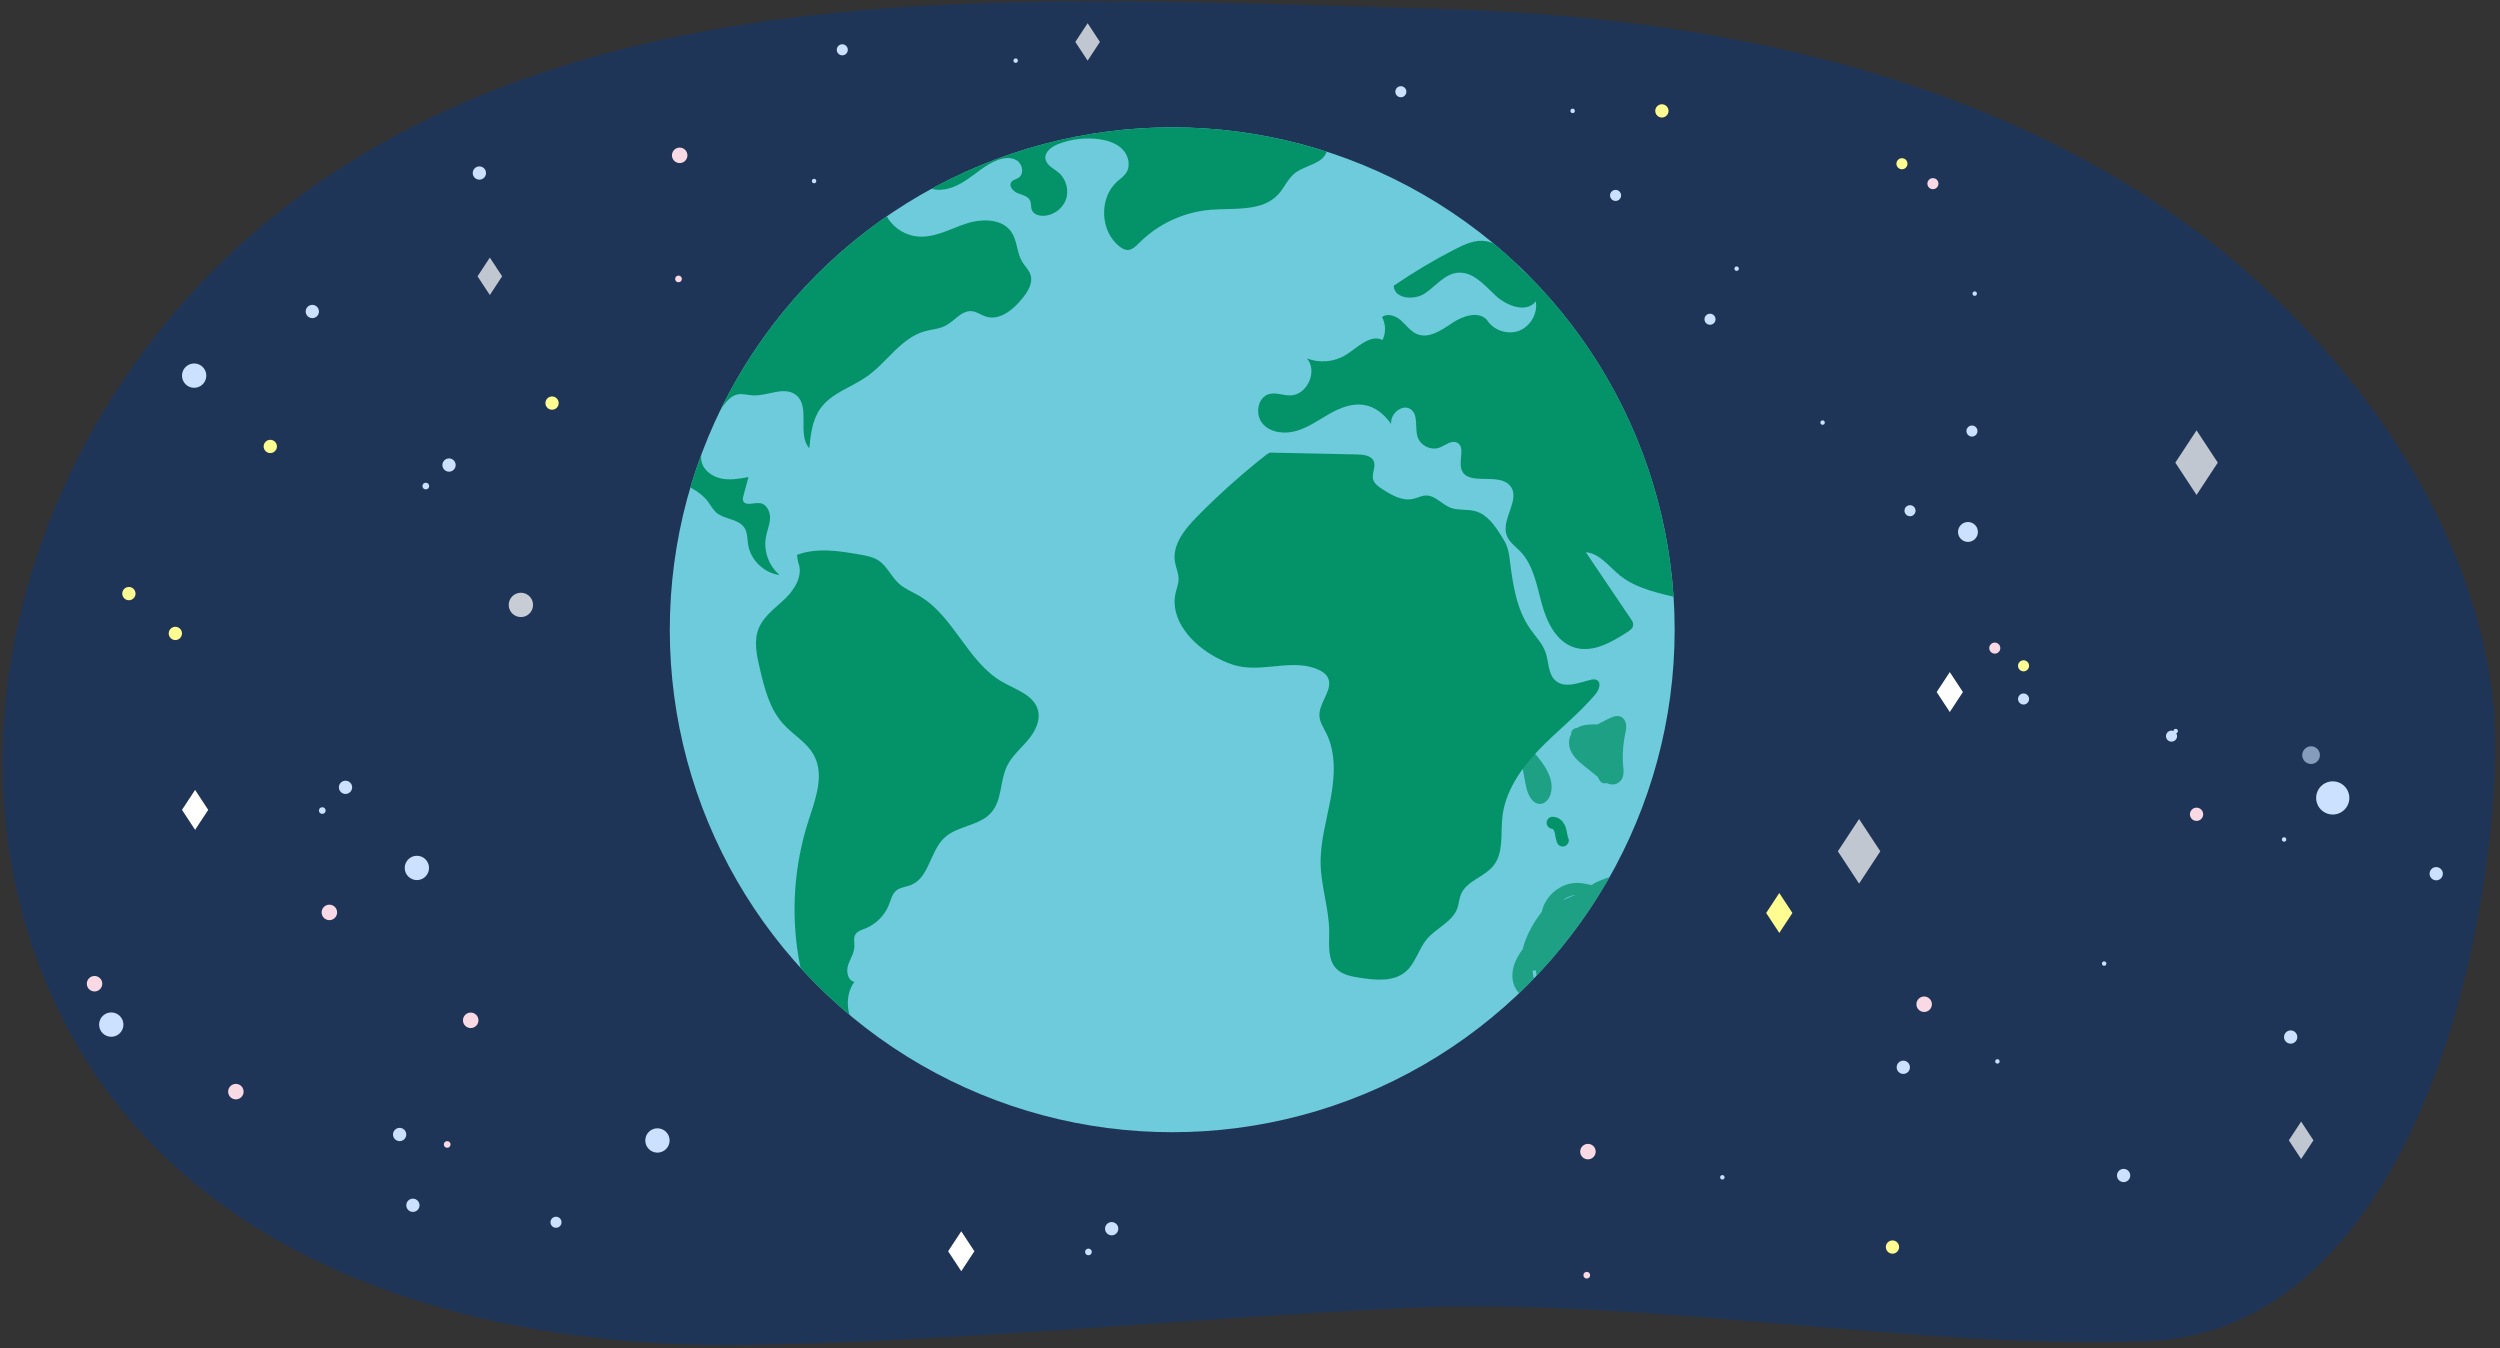 <?xml version="1.0" encoding="UTF-8"?><svg id="Layer_1" xmlns="http://www.w3.org/2000/svg" width="760" height="409.873" xmlns:xlink="http://www.w3.org/1999/xlink" viewBox="0 0 760 409.873"><rect x="0" y="0" width="760" height="409.873" fill="#333333" stroke="none"/><defs><style>.cls-1{fill:none;}.cls-2{clip-path:url(#clippath);}.cls-3{fill:#f8d9e4;}.cls-4,.cls-5{fill:#049268;}.cls-6,.cls-7,.cls-8{fill:#fff;}.cls-9{fill:#fffc92;}.cls-10,.cls-11{fill:#cce1ff;}.cls-12{fill:#1f3557;}.cls-13{fill:#6dcbdb;}.cls-14{clip-path:url(#clippath-1);}.cls-11{opacity:.6;}.cls-7{opacity:.72;}.cls-8,.cls-5{opacity:.75;}</style><clipPath id="clippath"><path class="cls-1" d="M19.985,311.508c38.499,73.935,126.297,98.888,208.258,97.377,68.138-1.256,133.861-8.297,201.149-11.328,70.253-3.165,157.012,13.016,224.051,10.127,73.418-3.165,102.918-106.543,105.063-176.582,2.015-65.795-46.195-131.108-100.447-167.768C593.532,19.73,513.601,4.607,435.618,2.633,318.17-.34,178.868-11.448,82.618,66.184,10.64,124.239-23.377,228.234,19.985,311.508Z"/></clipPath><clipPath id="clippath-1"><circle class="cls-13" cx="356.356" cy="191.452" r="152.739"/></clipPath></defs><g class="cls-2"><rect class="cls-12" x="-6.166" y="-21.14" width="798.85" height="501.399" transform="translate(786.517 459.118) rotate(-180)"/><g><circle class="cls-10" cx="598.26" cy="161.714" r="3.026"/><circle class="cls-10" cx="580.644" cy="155.253" r="1.681"/><circle class="cls-10" cx="491.135" cy="59.405" r="1.681"/><circle class="cls-10" cx="599.474" cy="131.042" r="1.681"/><circle class="cls-3" cx="606.416" cy="197.028" r="1.681"/><circle class="cls-10" cx="615.159" cy="212.496" r="1.681"/><circle class="cls-9" cx="615.159" cy="202.408" r="1.681"/><circle class="cls-10" cx="639.663" cy="292.926" r=".672"/><polygon class="cls-6" points="592.736 216.453 588.748 210.384 592.736 204.314 596.724 210.384 592.736 216.453"/><circle class="cls-10" cx="59.022" cy="114.193" r="3.698"/><circle class="cls-8" cx="158.349" cy="183.893" r="3.698"/><circle class="cls-10" cx="199.864" cy="346.702" r="3.698"/><circle class="cls-10" cx="709.156" cy="242.571" r="5.043"/><circle class="cls-11" cx="702.564" cy="229.561" r="2.69"/><circle class="cls-10" cx="740.609" cy="265.608" r="2.017"/><circle class="cls-10" cx="121.489" cy="344.888" r="2.017"/><circle class="cls-10" cx="105.037" cy="239.348" r="2.017"/><circle class="cls-10" cx="94.945" cy="94.694" r="2.017"/><circle class="cls-3" cx="667.752" cy="247.545" r="2.017"/><circle class="cls-10" cx="145.73" cy="52.602" r="2.017"/><circle class="cls-9" cx="82.167" cy="135.718" r="2.017"/><circle class="cls-9" cx="167.825" cy="122.541" r="2.017"/><circle class="cls-9" cx="505.215" cy="33.712" r="2.017"/><circle class="cls-9" cx="53.306" cy="192.561" r="2.017"/><circle class="cls-3" cx="135.948" cy="347.915" r="1.009"/><circle class="cls-10" cx="578.603" cy="324.454" r="2.017"/><circle class="cls-3" cx="206.264" cy="84.797" r="1.009"/><circle class="cls-10" cx="97.975" cy="246.41" r="1.009"/><polygon class="cls-7" points="148.91 89.683 145.173 83.996 148.91 78.308 152.648 83.996 148.91 89.683"/><circle class="cls-3" cx="100.131" cy="277.371" r="2.354"/><circle class="cls-3" cx="206.623" cy="47.222" r="2.354"/><circle class="cls-10" cx="425.861" cy="27.886" r="1.681"/><circle class="cls-3" cx="587.608" cy="55.829" r="1.681"/><circle class="cls-10" cx="169.027" cy="371.564" r="1.681"/><circle class="cls-10" cx="519.842" cy="97.05" r="1.681"/><circle class="cls-9" cx="578.193" cy="49.776" r="1.681"/><circle class="cls-10" cx="527.934" cy="81.675" r=".672"/><circle class="cls-10" cx="554.065" cy="128.466" r=".672"/><circle class="cls-10" cx="660.144" cy="223.783" r="1.681"/><circle class="cls-10" cx="661.414" cy="222.245" r=".672"/><circle class="cls-10" cx="694.367" cy="255.198" r=".672"/><circle class="cls-10" cx="256.053" cy="15.141" r="1.681"/><circle class="cls-10" cx="247.482" cy="55.039" r=".672"/><circle class="cls-10" cx="645.578" cy="357.353" r="2.017"/><circle class="cls-10" cx="696.363" cy="315.26" r="2.017"/><circle class="cls-9" cx="575.314" cy="379.104" r="2.017"/><circle class="cls-3" cx="482.376" cy="387.664" r="1.009"/><polygon class="cls-7" points="699.543 352.341 695.806 346.654 699.543 340.966 703.281 346.654 699.543 352.341"/><circle class="cls-3" cx="482.735" cy="350.089" r="2.354"/><circle class="cls-10" cx="523.594" cy="357.905" r=".672"/><circle class="cls-10" cx="308.761" cy="18.433" r=".672"/><circle class="cls-10" cx="600.311" cy="89.262" r=".672"/><circle class="cls-10" cx="478.083" cy="33.712" r=".672"/><circle class="cls-10" cx="607.216" cy="322.667" r=".672"/><circle class="cls-10" cx="230.767" cy="173.907" r=".672"/><polygon class="cls-6" points="59.312 240.133 63.3 246.202 59.312 252.271 55.323 246.202 59.312 240.133"/><circle class="cls-10" cx="125.524" cy="366.409" r="2.017"/><circle class="cls-3" cx="584.943" cy="305.288" r="2.354"/><polygon class="cls-7" points="330.639 18.433 326.901 12.745 330.639 7.057 334.376 12.745 330.639 18.433"/><polygon class="cls-7" points="565.163 268.616 558.711 258.797 565.163 248.978 571.616 258.797 565.163 268.616"/><polygon class="cls-7" points="667.752 150.463 661.299 140.644 667.752 130.824 674.205 140.644 667.752 150.463"/><circle class="cls-10" cx="126.732" cy="263.853" r="3.698"/><circle class="cls-10" cx="136.505" cy="141.374" r="2.017"/><circle class="cls-10" cx="129.443" cy="147.763" r="1.009"/><circle class="cls-3" cx="143.095" cy="310.177" r="2.354"/><circle class="cls-10" cx="337.948" cy="373.526" r="2.017"/><circle class="cls-10" cx="330.887" cy="380.587" r="1.009"/><circle class="cls-3" cx="28.741" cy="299.05" r="2.354"/><polygon class="cls-6" points="292.223 374.31 296.211 380.379 292.223 386.448 288.235 380.379 292.223 374.31"/><circle class="cls-10" cx="33.823" cy="311.481" r="3.698"/><circle class="cls-3" cx="71.705" cy="331.857" r="2.354"/><circle class="cls-9" cx="39.183" cy="180.456" r="2.017"/><polygon class="cls-9" points="540.906 271.474 544.894 277.543 540.906 283.612 536.918 277.543 540.906 271.474"/></g></g><g id="Earth"><circle class="cls-13" cx="356.356" cy="191.452" r="152.739"/><g class="cls-14"><g><path class="cls-4" d="M388.564,59.119c1.877-2.028,2.925-4.792,5.1-6.495,3.213-2.515,8.775-2.8,9.694-6.776-9.148-6.608-21.342-6.332-32.611-6.935-13.505-.722-26.864-3.086-40.145-5.638-6.915-1.329-13.862-2.715-20.901-2.885-8.432-.204-16.865,1.343-25.275,.702-6.536-.498-13.021-2.313-19.55-1.719-9.666,.879-18.331,6.943-28.018,7.541-14.243,.879-27.449-10.173-41.604-8.366-4.08,.521-7.939,2.097-11.744,3.658-11.231,4.607-23.095,9.71-29.987,19.704,7.555,2.322,15.476-1.435,23.301-2.552,8.579-1.225,17.582,.914,24.721,5.818,1.217,6.235-1.593,14.687-5.498,19.628-3.982,5.038-8.92,9.365-12.13,14.927-3.21,5.562-4.313,13.063-.392,18.149,1.8,2.334,4.455,3.906,6.199,6.282,5.179,7.058,.508,18.054,5.51,25.239,4.623,6.641,15.188,6.656,20.023,13.145,.815,1.094,1.443,2.349,2.468,3.25,2.48,2.181,6.777,1.869,8.574,4.641,.966,1.49,.855,3.399,1.137,5.152,.755,4.691,4.856,8.639,9.573,9.214-3.297-2.75-4.95-7.339-4.164-11.56,.364-1.954,1.207-3.83,1.246-5.817,.039-1.987-1.113-4.24-3.087-4.468-1.857-.215-4.542,1.006-5.107-.776-.15-.473-.021-.985,.108-1.464,.511-1.892,1.022-3.785,1.533-5.677-2.773,.503-5.633,1.006-8.388,.411-2.755-.595-5.41-2.57-5.917-5.343-.26-1.423,.06-2.885,.458-4.276,1.3-4.553,3.449-8.862,6.302-12.64,1.089-1.443,2.409-2.888,4.175-3.274,1.527-.334,3.096,.189,4.657,.281,4.493,.263,9.563-2.902,13.121-.148,4.559,3.529,.289,11.868,4.071,16.219,.431-4.229,.94-8.672,3.416-12.126,3.364-4.693,9.453-6.395,14.166-9.73,6.115-4.327,10.32-11.693,17.535-13.709,2.095-.585,4.354-.676,6.284-1.68,2.766-1.439,4.893-4.708,7.998-4.422,1.533,.141,2.83,1.169,4.297,1.635,4.216,1.338,8.363-2.132,11.132-5.581,1.619-2.016,3.202-4.548,2.461-7.026-.462-1.542-1.736-2.685-2.563-4.066-1.644-2.745-1.463-6.326-3.245-8.984-2.826-4.216-9.098-4.166-13.912-2.558-4.814,1.608-9.527,4.329-14.583,3.876-3.48-.312-6.783-2.229-8.779-5.097-.861-1.237-1.45-3.01-.49-4.171,.46-.556,1.171-.824,1.848-1.07,3.857-1.4,7.714-2.8,11.57-4.2,3.434,1.042,7.257-.423,10.306-2.421,3.239-2.123,6.131-4.877,9.75-6.257,1.928-.735,4.23-1.007,5.957,.122,1.727,1.129,2.226,4.055,.515,5.207-.73,.492-1.74,.617-2.239,1.343-.852,1.238,.56,2.833,1.961,3.378,1.4,.545,3.131,.886,3.75,2.255,.414,.914,.167,2.02,.572,2.938,.533,1.21,2.019,1.695,3.341,1.688,3.014-.017,5.915-2.057,6.949-4.888,1.034-2.831,.133-6.261-2.161-8.217-1.538-1.312-3.79-2.276-4.042-4.282-.263-2.087,1.888-3.63,3.844-4.402,3.99-1.574,8.393-2.088,12.639-1.475,2.549,.368,5.149,1.202,6.95,3.043,1.8,1.842,2.546,4.886,1.173,7.065-.703,1.115-1.838,1.869-2.817,2.751-5.604,5.046-5.173,15.242,.837,19.797,.661,.501,1.414,.952,2.242,.987,1.453,.061,2.614-1.122,3.639-2.153,5.728-5.757,13.544-9.39,21.638-10.058,7.219-.596,15.686,.655,20.606-4.661Z"/><path class="cls-4" d="M304.736,207.324c-10.655-6.075-14.757-20.107-25.377-26.244-2.029-1.173-4.272-2.037-6.019-3.599-2.403-2.147-3.683-5.453-6.406-7.178-1.589-1.007-3.495-1.355-5.348-1.683-6.419-1.136-13.21-2.241-19.308,.063l.33,2.194c1.655,3.793-.846,8.124-3.814,11.009-2.968,2.885-6.634,5.356-8.168,9.2-1.518,3.802-.598,8.089,.34,12.074,1.412,5.999,2.963,12.271,7.08,16.857,3.015,3.358,7.285,5.656,9.416,9.634,3.242,6.05,.407,13.378-1.7,19.911-4.312,13.37-5.342,27.786-2.974,41.633,.97,5.672,2.565,11.385,5.938,16.048,3.373,4.663,8.798,8.139,14.551,7.958-5.536-3.237-7.298-11.507-3.564-16.719-1.962-.398-2.506-3.049-1.921-4.964,.585-1.915,1.851-3.651,1.941-5.651,.057-1.276-.356-2.666,.29-3.768,.595-1.016,1.853-1.377,2.949-1.808,3.276-1.289,5.973-3.981,7.267-7.255,.608-1.537,.987-3.293,2.27-4.335,1.209-.982,2.896-1.056,4.347-1.62,5.581-2.169,5.835-10.218,10.179-14.339,3.986-3.78,10.756-3.606,14.349-7.761,3.286-3.801,2.571-9.633,4.773-14.149,1.471-3.017,4.139-5.241,6.309-7.802,2.17-2.561,3.94-5.936,3.057-9.175-1.245-4.565-6.679-6.186-10.789-8.53Z"/><path class="cls-4" d="M485.495,206.775c-.624-.372-1.416-.243-2.12-.065-3.52,.891-7.645,2.603-10.426,.267-2.389-2.007-2.07-5.702-3.094-8.649-.933-2.686-3.027-4.774-4.657-7.104-4.111-5.873-5.259-13.264-6.14-20.379-.219-1.765-.435-3.558-1.128-5.196-.397-.938-.943-1.804-1.486-2.665-1.977-3.134-4.254-6.503-7.81-7.546-2.535-.743-5.359-.161-7.809-1.146-2.565-1.031-4.546-3.702-7.31-3.661-1.397,.021-2.675,.761-4.041,1.053-3.264,.698-6.463-1.195-9.266-3.007-1.184-.766-2.464-1.661-2.794-3.032-.426-1.766,.904-3.687,.232-5.375-.702-1.761-3.018-2.075-4.913-2.115-8.932-.185-17.864-.371-26.795-.556l-.87,.554c-7.453,5.84-14.529,12.162-21.17,18.912-3.74,3.801-7.613,8.58-6.703,13.834,.298,1.719,1.108,3.356,1.101,5.101-.006,1.474-.595,2.875-.917,4.313-1.811,8.103,5.047,15.662,12.373,19.57,2.243,1.196,4.604,2.219,7.098,2.706,7.949,1.552,16.695-2.389,24.038,1.028,1.056,.492,2.084,1.164,2.667,2.173,2.095,3.62-2.699,7.714-2.448,11.889,.111,1.853,1.214,3.472,2.047,5.131,3.044,6.066,2.61,13.276,1.369,19.949-1.241,6.673-3.223,13.299-3.045,20.084,.18,6.878,2.581,13.569,2.604,20.449,.013,3.898-.554,8.359,2.151,11.166,1.847,1.917,4.684,2.411,7.317,2.804,4.696,.701,10.032,1.236,13.681-1.8,3.088-2.569,3.982-6.95,6.572-10.021,2.856-3.384,7.737-5.168,9.224-9.338,.487-1.366,.543-2.863,1.09-4.205,1.674-4.109,7.057-5.239,9.847-8.688,3.175-3.924,2.222-9.595,2.733-14.616,.808-7.944,5.622-14.935,11.155-20.692,5.533-5.756,11.927-10.675,17.094-16.762,1.087-1.281,1.992-3.506,.548-4.366Z"/><path class="cls-4" d="M579.474,241.257c3.079-1.526,1.408-6.122-.233-9.139-2.422-4.433-2.774-11.645,2.118-12.915,.773,3.637,2.684,7.794,5.561,9.612-.014,.111-.022,.225-.019,.34,.038,1.665,1.549,2.905,3.13,3.026,1.828,.14,3.409-1.093,4.788-2.138,2.531-1.919,5.096-4.472,5.585-7.759,.485-3.254-1.31-5.809-2.976-8.396l-.013-.023c2.032-1.121,4.317-1.88,6.489-2.432,5.7-1.45,11.689-2.09,16.626-5.571,.603-.425,.807-1.094,.719-1.723,4.395-2.84,7.287-7.528,9.09-12.475,2.541-6.971,3.48-14.444,4.702-21.734,1.241-.958,2.2-2.197,2.558-3.883,.349-1.644-.013-3.297-.44-4.9,.662-.866,1.324-1.731,1.986-2.597,1.207-1.579,2.517-3.131,2.962-5.119,.681-3.045-1.026-5.892-2.744-8.251-1.7-2.336-3.528-4.51-3.939-7.469-.463-3.335,.526-6.7,2.819-9.176,.199-.215,.321-.442,.393-.671,2.799-.287,5.598-.573,8.399-.859,1.351-.135,2.796-.255,3.98,.41,1.15,.651,1.801,1.903,2.286,3.127,1.409,3.551,1.952,7.41,3.473,10.914,1.514,3.502,4.397,6.805,8.195,7.229,.948-6.133,.166-12.531-2.237-18.258,.877-3.706,7.6,1.049,10.291-1.655,1.502-1.504,.448-4.033-.668-5.842,5.126,.597,10.245,1.194,15.365,1.79-9.315-10.507-23.362-15.563-37.177-18.043-13.822-2.482-27.992-2.793-41.691-5.865-6.113-1.37-12.186-3.329-17.404-6.806-6.638-4.42-12.204-11.409-20.128-12.394-6.996-.871-13.867,3.343-20.881,2.573-2.76-.306-5.375-1.371-8.079-2.003-13.271-3.089-26.739,4.431-40.359,4.266-2.925-.036-6.049-.523-8.211-2.495-2.154-1.978-2.739-5.859-.5-7.745-5.822-1.156-9.812,5.585-15.001,8.467-3.906,2.176-9.004,2.024-12.778-.38-5.026-3.198-7.875-9.986-13.754-10.98-3.227-.542-6.419,.905-9.335,2.392-6.472,3.32-12.731,7.049-18.726,11.159,.098,3.977,6.164,4.533,9.47,2.329,3.3-2.212,5.978-5.888,9.937-6.28,4.627-.457,8.162,3.747,11.55,6.935,3.396,3.181,9.368,5.422,12.231,1.756,.636,3.666-1.628,7.628-5.112,8.951-3.477,1.324-7.798-.15-9.757-3.318-2.657-2.832-7.401-1.164-10.628,1.008-3.225,2.165-7.06,4.801-10.639,3.304-1.971-.821-3.238-2.707-4.832-4.12-1.585-1.419-4.11-2.363-5.775-1.036,1.154,2.113,1.212,4.793,.15,6.954-3.848-1.841-7.604,2.344-11.237,4.582-3.473,2.13-7.962,2.522-11.747,1.012,3.388,3.926,.036,11.26-5.149,11.265-2.104,.007-4.215-.957-6.256-.447-3.6,.908-4.485,6.276-2.037,9.065,2.448,2.789,6.757,3.195,10.315,2.145,3.557-1.05,6.635-3.27,9.857-5.107,3.229-1.836,6.896-3.352,10.562-2.765,3.501,.552,6.195,2.816,8.275,5.758,.001-.358,.024-.712,.086-1.074,.43-2.656,3.649-4.912,5.865-3.386,2.502,1.731,1.154,5.701,2.173,8.567,.9,2.555,4.062,4.041,6.601,3.101,1.783-.658,3.557-2.318,5.286-1.523,2.669,1.23,.457,5.418,1.415,8.199,1.796,5.221,11.317,.683,14.801,4.968,3.307,4.054-2.861,10.14-1.066,15.055,.731,2.012,2.63,3.297,4.113,4.84,4.017,4.175,5.012,10.288,6.535,15.88,1.523,5.592,4.404,11.624,9.935,13.35,5.531,1.725,11.26-1.565,16.13-4.717,.779-.501,1.64-1.13,1.73-2.055,.079-.725-.344-1.394-.757-1.993-4.549-6.742-9.1-13.476-13.643-20.209,4.274,.392,7.091,4.43,10.437,7.118,10.399,8.35,28.695,5.098,35.341,16.649,1.917,3.325,2.356,7.27,2.765,11.084l2.171,20.484c3.646-.035,6.323-3.495,7.599-6.909,1.268-3.416,1.771-7.201,3.895-10.166,2.595-3.63,7.072-5.306,11.292-6.787,1.746-.62,3.605-1.243,5.42-.866,2.622,.544,4.371,2.975,5.681,5.309,4.888,8.694,7.331,18.738,6.99,28.704-.074,2.143-.253,4.372,.623,6.326,.877,1.947,3.267,3.413,5.183,2.457Zm16.88-18.335c.027-.317,.041-.635,.031-.95-.057-1.799-.593-3.515-1.367-5.149,.434,.663,.855,1.335,1.203,2.053,.702,1.447,.669,2.789,.134,4.046Zm33.141-87.097c.518-.446,1.005-.929,1.457-1.444-.073,.899-.126,1.8-.169,2.701-.43-.419-.86-.837-1.288-1.257Zm-13.363,49.196c-.046-.12-.095-.239-.144-.357,.323-.416,.645-.832,.966-1.249-.262,.541-.538,1.076-.822,1.606Zm-3.027-5.422c-.188-.269-.379-.538-.573-.806,.056-.045,.113-.088,.167-.134,.257-.222,.485-.463,.705-.709-.1,.55-.2,1.1-.3,1.65Zm15.622-13.471c.559-1.911,1.566-3.607,3.203-4.917,.318-.254,.656-.483,1-.703l-.027,.157c-1.392,1.821-2.785,3.642-4.177,5.464Zm-.711-36.311c-.168,.125-.33,.258-.495,.387,.149-.139,.317-.266,.495-.387Zm-22.254,36.981c.482-.813,1.532-1.067,2.477-1.144,.102-.009,.204-.007,.306-.013-.511,.412-.958,.905-1.286,1.48-.628,1.102-.721,2.388-.416,3.584-.017,.05-.032,.101-.05,.152-.199-.323-.394-.648-.579-.975-.532-.948-1.008-2.141-.452-3.083Zm-14.067,37.888c-.151,.704,.151,1.438,.694,1.873-.406,1.981-.322,4.04,.298,6.004,.007,.023,.018,.044,.025,.067-.043,.035-.084,.074-.127,.109-.015-.022-.03-.045-.045-.067-1.056-1.507-2.227-3.124-2.189-4.967,.027-1.168,.549-2.19,1.345-3.019Z"/><path class="cls-5" d="M471.411,241.283c1.286-4.643-2.114-9.16-5.287-12.785-1.338-1.529-2.677-3.057-4.015-4.586-.215-.245-.556-.511-.826-.329-.195,.131,.067,.37,.203,.376l-1.192,2.005c2.389,4.053,2.666,8.955,3.727,13.538,.547,2.364,2.065,5.191,4.469,4.862,1.486-.203,2.521-1.636,2.921-3.081Z"/><path class="cls-5" d="M545.371,300.853c.244-3.424-2.374-6.272-4.326-9.095-3.411-4.931-5.127-11.012-4.799-16.998,.189-3.444,.788-7.541-1.851-9.761-2.212,3.349-4.425,6.699-6.637,10.048-.378,.572-.82,1.19-1.489,1.34-.921,.207-1.761-.57-2.295-1.349-2.006-2.93-2.351-6.921-.877-10.151-1.204-1.155-2.915-.925-4.689-.502-5.994-4.142-14.116-3.875-20.776-1.254-1.959,.771-3.844,1.736-5.662,2.795-2.503,.551-4.941,1.399-7.234,2.549-.293,.147-.546,.351-.746,.588-.853-.101-1.701-.34-2.538-.489-1.861-.329-3.739-.197-5.52,.446-3.565,1.286-6.462,4.454-7.228,8.179-2.67,3.421-4.79,7.293-5.823,11.388-.867,1.148-1.609,2.379-2.176,3.689-1.049,2.424-1.377,5.269-.213,7.717,.922,1.939,2.463,3.271,4.393,3.804,.751,1.217,1.651,2.34,2.69,3.345,1.112,1.075,2.634,.109,2.993-1.1,.034-.116,.061-.231,.092-.347,6.791-1.231,13.583-2.462,20.374-3.692,.006,.246,.013,.485,.028,.706,.201,2.947,2.108,5.204,5.093,5.628,1.657,.235,3.195-.143,4.638-.805,.093,.892,.347,1.762,.727,2.58,.007,.08,.007,.161,.016,.241,.287,2.419,1.912,4.469,3.704,6.12,1.228,1.131,2.625,2.132,4.118,2.95,.86,1.035,1.765,2.036,2.703,3.001,.967,.995,1.976,2.085,3.41,2.33,1.365,.233,2.764-.319,3.996-.858,1.128-.493,2.225-1.09,3.248-1.775,2.027-1.357,3.848-3.113,5.248-5.112,.361-.516,.7-1.046,1.016-1.589,1.02-1.031,2.047-2.058,3.158-2.971,.85,.091,1.688,.239,2.563,.091,1.192-.202,2.313-.654,3.309-1.343,1.483-1.025,2.621-2.508,3.306-4.174,2.096-1.503,3.878-3.629,4.059-6.171Zm-37.625-36.039c.072,.001,.143,.007,.215,.009-.286,.226-.577,.444-.868,.664-1.88-.043-3.756,.042-5.591,.3-.209,.029-.417,.064-.626,.1,2.222-.697,4.526-1.108,6.87-1.072Zm-7.268,4.881c.061-.015,.125-.026,.186-.04-1.204,.662-2.434,1.278-3.686,1.845,.973-.914,2.168-1.479,3.5-1.805Zm-11.205,2.977c.123,.011,.246,.01,.369-.016,.414-.088,.828-.176,1.242-.264,.2,.03,.399,.054,.599,.069-.387,.426-.828,.816-1.401,.95-.565,.132-1.159,.033-1.731-.133,.302-.21,.613-.407,.922-.605Zm-12.164-.164c.689-.259,1.358-.375,2.029-.401-1.256,.307-2.473,.785-3.612,1.42-.02-.05-.051-.094-.075-.142,.513-.351,1.065-.653,1.658-.877Zm-11.206,22.497c.026,.006,.051,.018,.078,.022,.344,.059,.65,.016,.922-.088,.074,.808,.164,1.616,.258,2.424,.052,.443,.096,.884,.137,1.325-.11,.343-.22,.685-.329,1.028-.588-1.498-.954-3.09-1.065-4.71Zm30.868,9.709c-.636-.08-1.315-.322-1.695-.875-.429-.623-.396-1.513-.402-2.294,.253-.009,.505-.012,.757-.009-.032,.891,.47,1.803,1.474,1.861,.918,.053,1.679,.373,2.344,.85-.79,.358-1.619,.575-2.477,.466Z"/><path class="cls-5" d="M538.14,341.871c.872-.337,1.743-.674,2.615-1.011,1.01-.39,2.003-.567,2.965-.597,.809-.191,1.623-.366,2.44-.516,.729-.295,1.452-.597,2.165-.92,.252-.45,.539-.844,.841-1.214-4.708,.883-9.487,1.757-13.529,4.086,.282-.007,.565-.012,.847,.015l1.656,.157Z"/><path class="cls-5" d="M568.846,325.811l-.385,1.256c-1.921,4.065-5.776,6.596-10.082,8.217,1.67,.568,3.159,1.588,4.217,2.945,1.317-.524,2.63-1.056,3.933-1.594,1.879-.776,3.937-1.737,4.688-3.626,.979-2.464-.742-5.106-2.371-7.197Z"/><path class="cls-5" d="M544.539,256.577c-.572-1.046-.905-2.205-1.418-3.282-1.453-3.047-4.224-5.217-6.9-7.273-3.204-2.462-7.247-5.059-10.993-3.546l.911,.875c-1.355,1.342-1.049,3.71,.088,5.241,1.137,1.53,2.878,2.465,4.481,3.498,1.603,1.033,3.203,2.331,3.743,4.16,.651,2.204-.034,5.31,2.063,6.249,.91,.408,1.96,.139,2.949,.015,2.534-.317,5.184,.419,7.192,1.997,.643,.506,1.254,1.11,2.044,1.321,.79,.211,1.821-.193,1.911-1.006,.036-.331-.088-.657-.231-.958-1.341-2.825-4.339-4.548-5.839-7.292Z"/><path class="cls-5" d="M485.748,236.188c.337,.765,.686,1.537,1.434,1.831,.398,.157,.837,.137,1.258,.038,.495,.228,1.019,.383,1.587,.412,1.692,.086,3.059-1.054,3.415-2.693,.302-1.391-.052-2.93-.105-4.335-.118-3.097,.223-6.162,.88-9.186,.296-1.362,.237-3.056-.926-4.019-1.502-1.244-3.416-.167-4.884,.561-.912,.452-1.851,.972-2.815,1.433-.29,0-.575-.005-.85-.007-1.285-.006-2.52,.048-3.766,.396-.552,.154-1.058,.384-1.516,.671-.869-.026-1.688,.686-1.832,1.533-.025,.147-.028,.289-.018,.428-.578,1.06-.795,2.322-.525,3.634,.618,3.001,3.074,4.824,5.332,6.633,1.11,.889,2.22,1.779,3.331,2.668Z"/><path class="cls-4" d="M476.288,252.751c-.082-.393-.167-.789-.288-1.172-.118-.373-.298-.71-.485-1.053-.289-.531-.692-1.036-1.175-1.402-.294-.223-.621-.441-.971-.566-.553-.197-.953-.252-1.54-.258-.431-.005-.96,.332-1.225,.648-.293,.35-.487,.906-.42,1.365,.067,.463,.267,.932,.648,1.225,.134,.085,.268,.171,.402,.256,.179,.082,.365,.126,.554,.15,.07,.004,.135,.024,.202,.035,.069,.055,.138,.111,.202,.172,.061,.081,.119,.165,.173,.251,.108,.238,.194,.483,.262,.735,.211,1.014,.319,2.061,.726,3.022,.185,.437,.505,.813,.941,1.017,.413,.193,1,.238,1.427,.055,.885-.378,1.474-1.421,1.072-2.368-.098-.231-.173-.47-.239-.711-.096-.466-.17-.935-.267-1.401Z"/></g></g></g></svg>